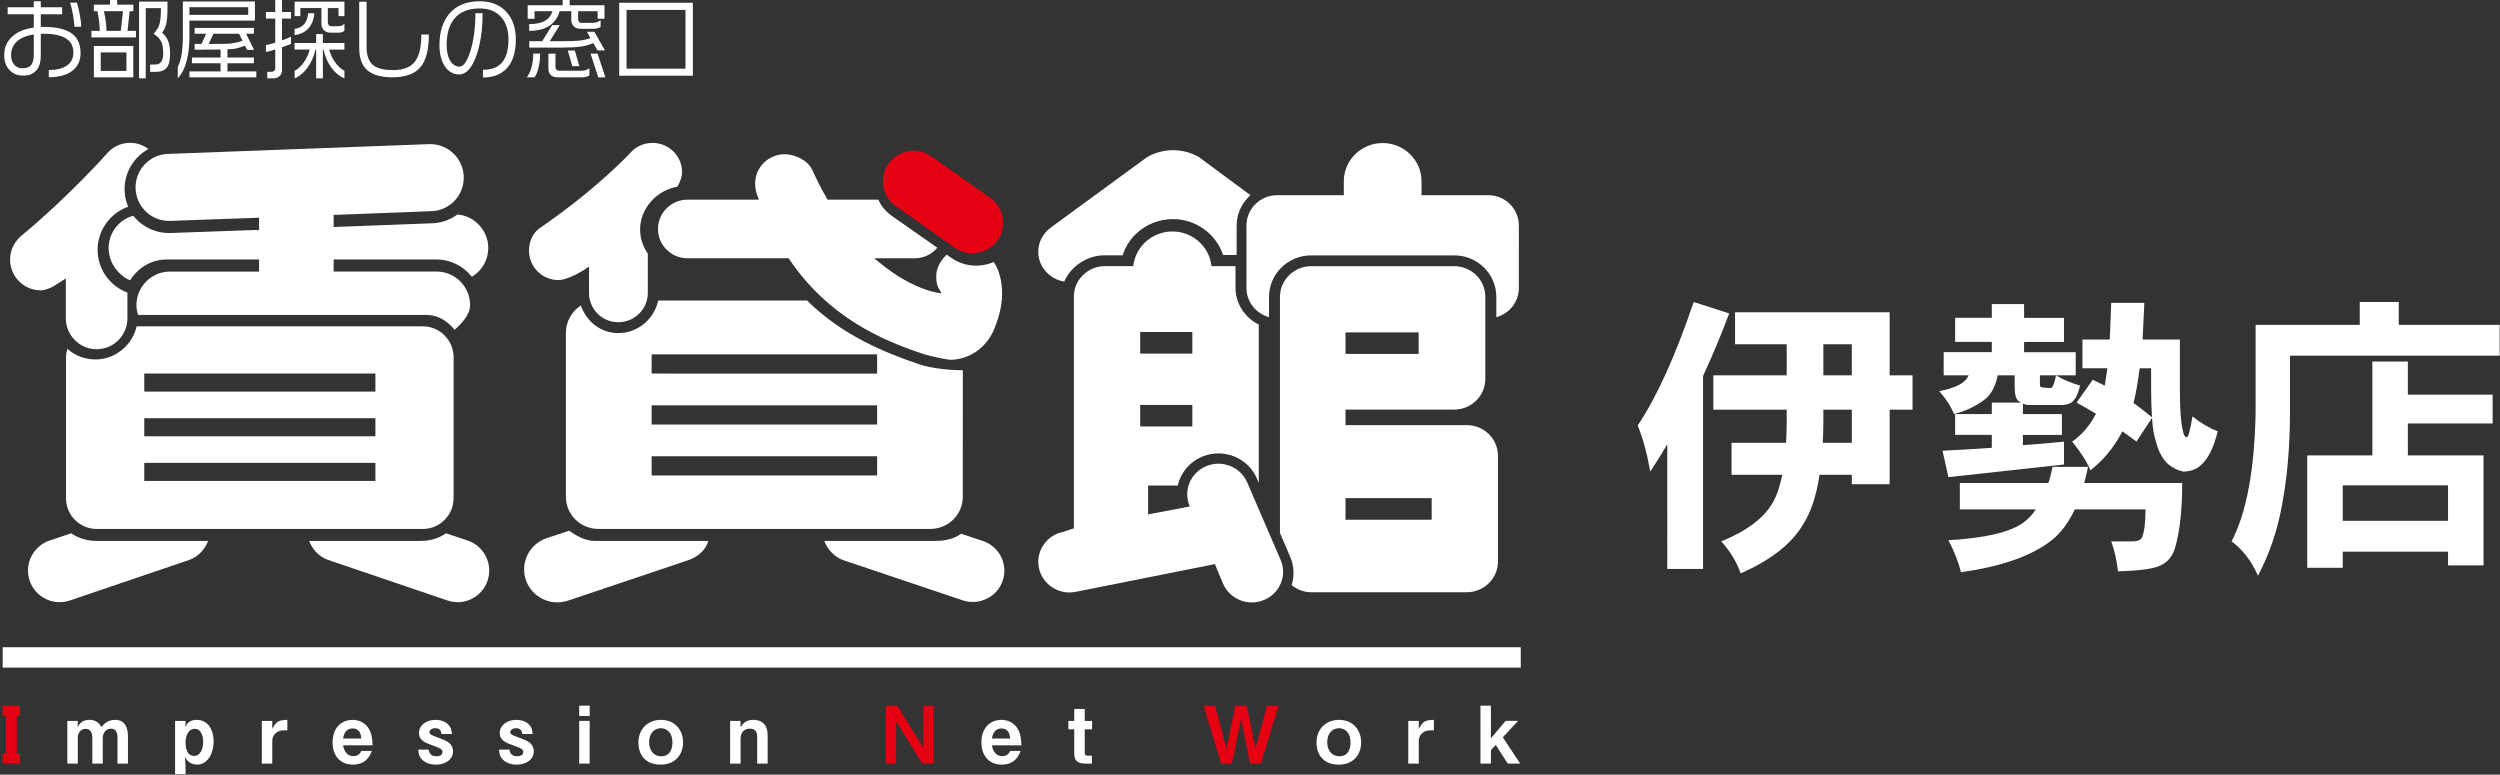 <?xml version="1.0" encoding="utf-8"?>
<!-- Generator: Adobe Illustrator 14.0.0, SVG Export Plug-In . SVG Version: 6.00 Build 43363)  -->
<!DOCTYPE svg PUBLIC "-//W3C//DTD SVG 1.1//EN" "http://www.w3.org/Graphics/SVG/1.1/DTD/svg11.dtd">
<svg version="1.1" id="レイヤー_2" xmlns="http://www.w3.org/2000/svg" xmlns:xlink="http://www.w3.org/1999/xlink" x="0px"
	 y="0px" width="213px" height="66px" viewBox="0 0 213 66" style="enable-background:new 0 0 213 66;" xml:space="preserve">
<rect x="0" y="0" width="213" height="66" fill="#333333" stroke="none"/>
<g>
	<g>
		<path style="fill:#E50012;" d="M76.32,17.558c-1.176-0.829-1.454-2.454-0.614-3.619c0.403-0.566,1.009-0.942,1.7-1.062
			c0.689-0.111,1.381,0.044,1.951,0.449l5.013,3.536c1.178,0.829,1.452,2.457,0.616,3.622c-0.837,1.167-2.475,1.441-3.653,0.612
			L76.32,17.558z"/>
		<g>
			<path style="fill:#FFFFFF;" d="M102.169,13.399c-0.67-0.391-1.441-0.604-2.226-0.604c-0.79,0-1.559,0.213-2.229,0.604
				c-0.094,0.067-8.235,6.028-8.235,6.024c-0.646,0.497-1.02,1.234-1.02,2.03c0,1.259,0.946,2.327,2.212,2.538
				c0.57-1.322,1.965-2.239,3.446-2.239h1.531c0.21-0.666,0.583-1.28,1.088-1.777c0.852-0.842,1.992-1.308,3.206-1.308
				c1.937,0,3.672,1.257,4.267,3.06h1.153V19.21c0-0.988,0.433-1.911,1.174-2.582L102.169,13.399z"/>
			<path style="fill:#FFFFFF;" d="M128.641,17.384c-0.492-0.484-1.152-0.754-1.854-0.754h-5.529h-0.143v-0.14v-1.04
				c0-0.878-0.346-1.692-0.969-2.306c-0.629-0.617-1.459-0.957-2.346-0.957c-0.881,0-1.711,0.34-2.338,0.957
				c-0.625,0.614-0.969,1.428-0.969,2.306v1.04v0.14h-0.141h-5.533c-0.699,0-1.359,0.27-1.854,0.754
				c-0.495,0.491-0.765,1.137-0.765,1.826v5.341c0,1.153,0.801,2.162,1.92,2.469v-1.723c0-1.951,1.611-3.539,3.596-3.539h12.176
				c0.959,0,1.863,0.368,2.545,1.038c0.678,0.668,1.051,1.557,1.051,2.5v1.729c1.121-0.307,1.918-1.316,1.918-2.475V19.21
				C129.406,18.521,129.135,17.875,128.641,17.384z"/>
			<path style="fill:#FFFFFF;" d="M109.107,47.701l-2.846-6.603c-0.57-1.323-2.135-1.943-3.484-1.384
				c-1.32,0.55-1.961,2.01-1.45,3.324l0.042,0.112l-0.122,0.025l-3.309,0.626l-0.121,0.022v-0.123v-2.23v-0.103h0.1h2.428
				c0.249-1.104,1.019-2.02,2.08-2.462c1.805-0.751,3.896,0.079,4.661,1.854l0.162,0.387V27.651
				c-1.207-0.595-1.984-1.809-1.984-3.121v-1.857h-1.955h-0.09l-0.01-0.09c-0.219-1.629-1.644-2.862-3.319-2.862
				c-1.679,0-3.105,1.232-3.325,2.862l-0.01,0.09h-0.088h-2.311c-0.714,0-1.384,0.267-1.886,0.764
				c-0.501,0.489-0.777,1.141-0.777,1.838v19.659v0.088l-0.084,0.015l-0.792,0.27c-0.698,0.134-1.299,0.518-1.698,1.101
				c-0.399,0.575-0.545,1.271-0.407,1.953c0.129,0.686,0.53,1.274,1.119,1.667c0.587,0.389,1.295,0.537,1.995,0.401l11.799-2.35
				l0.082-0.02l0.033,0.078l0.668,1.598c0.278,0.643,0.793,1.138,1.45,1.401c0.658,0.261,1.383,0.257,2.033-0.017
				c0.656-0.272,1.166-0.775,1.432-1.42C109.393,49.05,109.387,48.346,109.107,47.701z M97.144,28.288h4.443v1.838h-4.443V28.288z
				 M97.144,34.498h4.443v1.836h-4.443V34.498z"/>
			<path style="fill:#FFFFFF;" d="M126.85,36.987c-0.5-0.49-1.168-0.767-1.879-0.767h-10.232h-0.102v-0.1v-1.12v-0.104h0.102h9.154
				c1.467,0,2.656-1.174,2.656-2.615v-6.984c0-0.7-0.27-1.358-0.773-1.851c-0.504-0.493-1.172-0.767-1.883-0.767h-12.176
				c-0.711,0-1.383,0.274-1.883,0.767c-0.502,0.493-0.781,1.156-0.781,1.851v20.112c0.082,0.19,0.883,2.062,0.883,2.06
				c0.318,0.746,0.359,1.59,0.115,2.385c0.49,0.396,1.064,0.604,1.666,0.604h13.254c1.467,0,2.656-1.175,2.656-2.616V38.84
				C127.627,38.141,127.354,37.484,126.85,36.987z M114.637,28.319h6.234v1.836h-6.234V28.319z M121.979,44.279h-7.342v-1.84h7.342
				V44.279z"/>
		</g>
		<g>
			<path style="fill:#FFFFFF;" d="M78.396,31.063c-2.878-0.967-6.577-2.433-9.637-5.459H56.074c-0.32,1.564-1.728,2.776-3.399,2.776
				c-1.514,0-2.717-1.005-3.183-2.35c-0.771,0.487-1.276,1.348-1.276,2.327v13.971c0,1.515,1.236,2.736,2.761,2.736h28.29
				c1.527,0,2.762-1.222,2.762-2.736l0.004-10.782C80.853,31.542,79.346,31.379,78.396,31.063z M55.518,30.19H74.73v1.638H55.518
				V30.19z M74.73,40.509H55.518v-1.636H74.73V40.509z M74.73,36.17H55.518v-1.637H74.73V36.17z"/>
			<path style="fill:#FFFFFF;" d="M57.709,15.908c0.265-0.447,0.403-0.869,0.403-1.238c0-0.668-0.261-1.293-0.735-1.767
				c-0.478-0.47-1.109-0.727-1.78-0.727c-0.699,0-1.347,0.271-1.821,0.769c-0.027,0.029-2.726,3.006-7.791,6.492
				c-0.572,0.395-0.915,1.116-0.915,1.928c0,0.667,0.263,1.295,0.738,1.765c0.474,0.473,1.106,0.731,1.78,0.731
				c0.649,0,1.7-0.562,2.22-0.892l0.215-0.148l0.161-0.105v0.188v0.138c0.029,0.057,0.04,0.131,0,0.209v1.706
				c0,0.673,0.265,1.301,0.737,1.775c0.47,0.464,1.095,0.721,1.754,0.721c1.392,0,2.519-1.122,2.519-2.496V21.61
				c-0.426-0.616-0.658-1.33-0.658-2.065C54.536,17.79,55.928,16.205,57.709,15.908z"/>
			<path style="fill:#FFFFFF;" d="M85.149,23.367c-0.128-0.454-0.284-0.731-0.48-1.046c-1.189,0.516-2.567,0.386-3.618-0.351
				l-0.395-0.273c-0.554,0.53-0.888,1.188-0.888,1.782c0,0.421,0.015,0.727,0.205,1.074l0.143,0.257l0.1,0.182l-0.211-0.032
				l-0.284-0.05c-0.085-0.015-2.138-0.372-4.708-2.473l-0.305-0.249l-0.219-0.182h0.284h0.396h2.759c0.756,0,1.454-0.33,1.93-0.898
				l-3.803-2.663l0,0l-0.019-0.015c-0.57-0.398-0.95-0.852-1.205-1.42h-4.178H70.57h-0.063l-0.027-0.048l-0.042-0.073
				c-0.44-0.762-0.852-1.571-1.23-2.406c-0.38-0.84-1.493-1.341-2.35-1.341c-0.674,0-1.305,0.257-1.784,0.727
				c-0.472,0.472-0.737,1.099-0.737,1.769c0,0.226,0.044,0.587,0.117,0.802c0.015,0.042,0.031,0.088,0.042,0.129
				c0.015,0.042,0.029,0.082,0.042,0.119l0.067,0.188l0.05,0.134h-0.146h-0.201h-5.729c-0.67,0-1.306,0.261-1.78,0.733
				c-0.476,0.47-0.737,1.101-0.737,1.765c0,0.666,0.261,1.297,0.739,1.767c0.472,0.474,1.107,0.731,1.778,0.731h8.48h0.077h0.055
				l0.029,0.046l0.046,0.063c3.319,4.886,7.806,6.853,11.342,8.025c0.848,0.278,2.214,0.51,2.323,0.516
				c1.648,0,3.133-1.038,3.789-2.642C85.425,26.272,85.562,24.795,85.149,23.367z"/>
			<path style="fill:#FFFFFF;" d="M48.491,45.216c-0.4,0.133-1.917,0.636-1.917,0.636c-1.479,0.497-2.271,2.1-1.771,3.563
				c0.501,1.467,2.111,2.257,3.59,1.76l10.174-3.423c0.859-0.29,1.523-0.812,1.792-1.666h-9.709
				C49.88,46.086,49.12,45.666,48.491,45.216z"/>
			<path style="fill:#FFFFFF;" d="M85.295,47.441c-0.317-0.642-0.867-1.12-1.548-1.347l-1.856-0.619
				c-0.648,0.451-1.396,0.61-2.175,0.61h-9.489c0.286,0.739,0.879,1.389,1.621,1.64l10.17,3.422
				c0.684,0.225,1.412,0.181,2.053-0.139c0.648-0.313,1.128-0.858,1.358-1.531C85.661,48.801,85.612,48.081,85.295,47.441z"/>
		</g>
		<g>
			<path style="fill:#FFFFFF;" d="M9.194,12.986c-0.086,0.115-3.359,3.783-7.361,7.089c-0.617,0.512-0.974,1.255-0.974,2.04
				c0,0.702,0.271,1.358,0.769,1.853c0.493,0.499,1.153,0.769,1.853,0.769c0.278,0,0.652-0.123,1.059-0.338l1.07-0.675v0.238v3.167
				c0,0.702,0.276,1.355,0.771,1.854c0.495,0.495,1.155,0.769,1.854,0.769c1.444,0,2.62-1.176,2.62-2.623v-2.204
				c-1.339-0.491-2.321-1.708-2.506-3.139c-0.021-0.169-0.034-0.338-0.034-0.51c0-1.64,1.063-3.121,2.603-3.664
				c-0.196-0.466-0.305-0.971-0.305-1.508c0-1.422,0.796-2.736,2.034-3.411c-0.449-0.334-0.988-0.524-1.552-0.524
				C10.368,12.169,9.7,12.459,9.194,12.986z"/>
			<path style="fill:#FFFFFF;" d="M6.067,45.435c-0.391,0.132-1.855,0.624-1.855,0.624c-1.405,0.479-2.159,2.014-1.683,3.419
				c0.476,1.406,2.005,2.162,3.411,1.687l10.172-3.455c0.744-0.253,1.335-0.878,1.623-1.623H8.241
				C7.473,46.086,6.706,45.888,6.067,45.435z"/>
			<path style="fill:#FFFFFF;" d="M39.858,46.059l-1.857-0.624c-0.647,0.459-1.395,0.651-2.172,0.651h-9.493
				c0.288,0.745,0.879,1.37,1.623,1.623l10.172,3.455c1.403,0.476,2.932-0.28,3.409-1.687
				C42.019,48.072,41.265,46.537,39.858,46.059z"/>
			<path style="fill:#FFFFFF;" d="M39.002,18.279l-0.04-0.004L38.934,18.3c-0.656,0.478-1.439,0.729-2.269,0.729
				c-0.004,0-8.087,0.307-8.087,0.307l-0.153,0.006v-0.146v-0.748V18.31l0.14-0.004l8.219-0.316
				c1.531-0.065,2.727-1.322,2.727-2.853c0-0.763-0.297-1.481-0.836-2.018c-0.539-0.539-1.255-0.84-2.016-0.84
				c-0.05,0-0.096,0.002-0.138,0.002l-22.117,0.829c-0.76,0-1.479,0.295-2.016,0.836c-0.541,0.539-0.838,1.255-0.838,2.02
				c0,0.763,0.297,1.481,0.838,2.02c0.537,0.539,1.255,0.835,2.014,0.835c0.031,0,0.056,0,0.083,0c-0.004,0,3.716-0.135,3.716-0.135
				l2.559-0.088l0.841-0.032l0.238-0.008c0.031,0,0.059-0.002,0.083-0.008v0.006l0.149-0.011v0.152v0.746v0.138l-0.138,0.008
				l0.106,0.094l-0.004,0.002c-0.036,0-0.088,0.002-0.092,0.002l-0.01-0.099l-7.534,0.268c-1.118,0-2.183-0.487-2.922-1.33
				c-0.021-0.027-0.05-0.061-0.075-0.092l-0.044-0.054c0-0.002-0.067,0.019-0.067,0.019c-1.203,0.355-2.037,1.483-2.037,2.736
				c0,1.015,0.543,1.977,1.456,2.565l0.006,0.002l0.004,0.002L11,23.843l0.083,0.037l0.05-0.073
				c0.333-0.514,1.301-1.703,3.139-1.703h7.653h0.145v0.145v0.751v0.138h-0.145H14.48c-0.762,0-1.479,0.301-2.018,0.838
				c-0.539,0.543-0.838,1.26-0.838,2.024c0,0.234,0.042,0.491,0.117,0.758l0.021,0.073h0.078h24.217h0.215
				c1.028,0,1.767,0.455,2.457,1.255v0.01c0.599-0.526,1.322-1.274,1.322-2.097c0-0.767-0.294-1.485-0.835-2.024
				c-0.535-0.537-1.253-0.838-2.016-0.838h-8.628h-0.146v-0.138V22.25v-0.145h0.146H37.2c1.13,0,2.202,0.516,2.949,1.408
				l0.057,0.067l0.077-0.048c0.815-0.516,1.318-1.433,1.318-2.396C41.601,19.663,40.46,18.408,39.002,18.279z"/>
			<path style="fill:#FFFFFF;" d="M37.872,28.572c-0.497-0.497-1.152-0.769-1.849-0.769H11.644
				c-0.376,1.619-1.826,2.822-3.503,2.822c-0.911,0-1.746-0.326-2.398-0.904c-0.061,0.211-0.121,0.458-0.121,0.748v11.973
				c0,0.702,0.27,1.361,0.767,1.856c0.495,0.495,1.155,0.769,1.853,0.769h27.782c1.444,0,2.622-1.178,2.622-2.625v-12.01
				C38.645,29.733,38.369,29.069,37.872,28.572z M12.292,31.824h19.692v1.539H12.292V31.824z M31.984,40.977H12.292v-1.539h19.692
				V40.977z M31.984,37.169H12.292v-1.538h19.692V37.169z"/>
		</g>
	</g>
	<g>
		<path style="fill:#FFFFFF;" d="M6.865,4.528c0,0.64-0.236,1.141-0.704,1.504C5.693,6.396,5.025,6.58,4.156,6.58V5.967
			c0.654,0,1.166-0.127,1.537-0.378c0.372-0.252,0.558-0.625,0.558-1.12c0-1.061-0.84-1.593-2.521-1.593L3.475,2.885v1.884
			c0,0.501-0.114,0.896-0.344,1.186C2.872,6.281,2.489,6.443,1.986,6.443c-0.51,0-0.913-0.171-1.208-0.511
			c-0.28-0.32-0.42-0.733-0.42-1.243c0-0.63,0.226-1.151,0.675-1.564C1.482,2.713,2.097,2.454,2.878,2.35V1.218H0.653V0.619h2.225
			v-0.51h0.597v0.51h1.82v0.599h-1.82V2.3l0.24-0.008c1.026,0,1.792,0.165,2.302,0.495C6.583,3.146,6.865,3.726,6.865,4.528z
			 M2.878,4.642V2.935c-0.631,0.096-1.109,0.294-1.439,0.6S0.943,4.229,0.943,4.708c0,0.345,0.096,0.621,0.286,0.825
			c0.173,0.188,0.393,0.284,0.658,0.284c0.366,0,0.621-0.092,0.769-0.278C2.802,5.355,2.878,5.057,2.878,4.642z M6.919,2.279H6.334
			c0-0.259-0.042-0.61-0.122-1.055C6.134,0.779,6.05,0.447,5.967,0.228h0.581c0.086,0.236,0.167,0.57,0.249,1.007
			S6.919,2.02,6.919,2.279z"/>
		<path style="fill:#FFFFFF;" d="M9.983,0v0.395h1.375v0.558h-0.313l-0.18,1.676h0.719v0.557H7.788V2.628H8.5
			c0-0.234-0.021-0.51-0.061-0.832c-0.039-0.32-0.087-0.6-0.142-0.844H7.997V0.395h1.375V0H9.983z M11.358,3.92v2.667H7.997V3.92
			H11.358z M8.582,6.042h2.191V4.463H8.582V6.042z M9.071,2.628h1.222l0.186-1.676H8.847C8.908,1.18,8.96,1.458,9.004,1.782
			C9.05,2.108,9.071,2.388,9.071,2.628z M14.27,0.136v0.553c0,0.589-0.033,1.036-0.104,1.341c-0.069,0.305-0.19,0.554-0.359,0.748
			c0.24,0.205,0.414,0.443,0.52,0.712c0.109,0.27,0.164,0.637,0.164,1.107c0,0.549-0.099,0.939-0.292,1.176
			C14,6.007,13.699,6.125,13.29,6.125h-0.501V5.498h0.441c0.215,0,0.38-0.075,0.497-0.224c0.117-0.15,0.177-0.388,0.177-0.718
			c0-0.43-0.054-0.76-0.163-0.997c-0.109-0.234-0.326-0.463-0.65-0.687c0.255-0.27,0.422-0.545,0.501-0.827s0.119-0.731,0.119-1.352
			h-1.293v5.982h-0.57v-6.54H14.27z"/>
		<path style="fill:#FFFFFF;" d="M21.72,0.123v1.634h-5.582v1.42c0,0.715-0.071,1.356-0.215,1.926
			c-0.163,0.668-0.422,1.19-0.777,1.571v-0.98c0.15-0.265,0.259-0.626,0.33-1.086c0.068-0.459,0.104-0.94,0.104-1.446V0.123H21.72z
			 M16.139,1.266h5.009V0.612h-5.009V1.266z M21.632,2.381v0.491h-0.667l0.681,1.376h-0.591L20.868,3.89
			C20.594,4,20.352,4.077,20.145,4.125c-0.207,0.045-0.461,0.071-0.767,0.071V4.9h2.254v0.489h-2.254v0.695h2.462v0.503h-5.698
			V6.084h2.651V5.389h-2.44V4.9h2.44V4.219c-0.23,0-0.627,0.002-1.191,0.008c-0.564,0.004-0.902,0.006-1.017,0.006V3.743h0.583
			l0.396-0.871h-0.979V2.381H21.632z M17.777,3.743c0.848,0,1.34-0.002,1.475-0.009c0.549-0.025,1.019-0.112,1.407-0.263
			l-0.292-0.599h-2.178L17.777,3.743z"/>
		<path style="fill:#FFFFFF;" d="M24.024,0v1.025h0.771v0.558h-0.771v1.858c0.234-0.083,0.37-0.133,0.403-0.15
			c0.097-0.04,0.217-0.094,0.368-0.165v0.616l-0.771,0.284v1.966c0,0.194-0.067,0.357-0.2,0.486
			c-0.134,0.13-0.297,0.195-0.491,0.195h-0.562V6.116h0.382c0.086,0,0.157-0.029,0.213-0.088c0.059-0.056,0.086-0.125,0.086-0.205
			V4.217c-0.104,0.032-0.236,0.069-0.397,0.117c-0.159,0.048-0.29,0.08-0.397,0.094V3.841c0.111-0.019,0.236-0.048,0.376-0.086
			c0.14-0.038,0.278-0.075,0.417-0.114V1.583h-0.794V1.025h0.794V0H24.024z M29.346,0.142v1.233h-0.503V0.685H27.93v1.224
			c0,0.094,0.029,0.172,0.09,0.234c0.061,0.063,0.144,0.094,0.249,0.094h0.526c0.111,0,0.211-0.017,0.303-0.048
			c0.089-0.034,0.171-0.092,0.249-0.175v0.604c-0.125,0.108-0.292,0.165-0.497,0.165h-0.721c-0.215,0-0.393-0.071-0.533-0.213
			c-0.14-0.143-0.211-0.322-0.211-0.541V0.685h-1.796v0.689H25.1V0.142H29.346z M26.783,1.132c-0.04,0.495-0.184,0.896-0.435,1.205
			c-0.288,0.361-0.706,0.581-1.249,0.66V2.464c0.363-0.054,0.639-0.192,0.823-0.415c0.184-0.222,0.294-0.527,0.33-0.917H26.783z
			 M27.508,2.901v0.764h1.838v0.558h-1.297c0.1,0.391,0.268,0.75,0.5,1.078c0.231,0.33,0.497,0.575,0.798,0.733V6.68
			c-0.461-0.201-0.854-0.535-1.178-1.005c-0.286-0.424-0.487-0.907-0.608-1.452h-0.052v2.451h-0.572V4.223h-0.058
			c-0.122,0.545-0.326,1.028-0.617,1.452c-0.319,0.47-0.708,0.804-1.161,1.005V6.034c0.294-0.158,0.556-0.401,0.785-0.725
			c0.23-0.324,0.397-0.687,0.501-1.086H25.1V3.666h1.836V2.901H27.508z"/>
		<path style="fill:#FFFFFF;" d="M36.54,2.941c0,1.264-0.232,2.181-0.695,2.755c-0.485,0.593-1.287,0.89-2.41,0.89
			c-0.957,0-1.669-0.198-2.133-0.596c-0.464-0.395-0.696-1.032-0.696-1.911V0.15h0.626v3.862c0,0.763,0.211,1.295,0.635,1.594
			c0.342,0.244,0.881,0.367,1.612,0.367c0.867,0,1.487-0.236,1.861-0.708c0.372-0.472,0.56-1.247,0.56-2.325H36.54z"/>
		<path style="fill:#FFFFFF;" d="M43.948,3.359c0,1.063-0.242,1.869-0.729,2.418c-0.485,0.549-1.174,0.823-2.068,0.823V5.946
			c0.74,0,1.285-0.213,1.64-0.643c0.355-0.428,0.532-1.08,0.532-1.957c0-0.783-0.205-1.408-0.614-1.878
			c-0.438-0.497-1.055-0.748-1.849-0.748c-0.978,0-1.702,0.303-2.176,0.905c-0.42,0.528-0.629,1.266-0.629,2.211
			c0,0.547,0.1,0.992,0.298,1.331c0.199,0.338,0.466,0.507,0.798,0.507c0.34,0,0.643-0.426,0.913-1.28
			c0.292-0.913,0.441-2.003,0.441-3.271h0.612c0,1.408-0.177,2.613-0.531,3.615c-0.38,1.069-0.866,1.602-1.46,1.602
			c-0.514,0-0.923-0.231-1.228-0.695s-0.455-1.067-0.455-1.811c0-1.092,0.265-1.965,0.8-2.62c0.599-0.737,1.477-1.106,2.636-1.106
			c0.942,0,1.69,0.294,2.241,0.879C43.673,1.575,43.948,2.367,43.948,3.359z"/>
		<path style="fill:#FFFFFF;" d="M46.019,4.566c0,0.435-0.044,0.833-0.136,1.197c-0.089,0.366-0.205,0.64-0.344,0.825h-0.652
			c0.165-0.211,0.299-0.495,0.397-0.858c0.1-0.361,0.15-0.75,0.15-1.164H46.019z M48.538,0v0.449h2.966v1.147h-0.585V0.952h-1.661
			V1.64c0,0.205,0.103,0.307,0.307,0.307h0.936c0.119,0,0.238-0.019,0.355-0.056c0.117-0.038,0.224-0.094,0.317-0.169V2.3
			c-0.194,0.104-0.405,0.156-0.635,0.156L49.4,2.45c-0.201,0-0.372-0.07-0.514-0.208c-0.142-0.14-0.213-0.315-0.213-0.524V0.952
			h-0.994c-0.135,0.5-0.396,0.893-0.783,1.181c-0.445,0.33-1.049,0.495-1.811,0.495V2.055c0.598,0,1.063-0.104,1.4-0.313
			c0.29-0.184,0.486-0.447,0.587-0.79h-1.529v0.644h-0.585V0.449h2.98V0H48.538z M47.693,2.141l-0.854,1.37h0.84
			c0.798,0,1.362-0.017,1.694-0.052c0.333-0.036,0.644-0.106,0.932-0.217l-0.299-0.531h0.637l0.898,1.583h-0.637L50.553,3.67
			c-0.33,0.146-0.691,0.246-1.082,0.303c-0.393,0.054-0.976,0.083-1.749,0.083h-2.628V3.511h1.101l0.853-1.37H47.693z M47.326,4.57
			v1.15c0,0.082,0.027,0.153,0.081,0.216c0.054,0.062,0.127,0.091,0.217,0.091h1.953c0.236,0,0.447-0.069,0.637-0.208v0.612
			c-0.079,0.047-0.173,0.087-0.28,0.114c-0.108,0.027-0.219,0.042-0.334,0.042h-2.11c-0.25,0-0.44-0.069-0.57-0.203
			c-0.129-0.134-0.194-0.315-0.194-0.543V4.57H47.326z M48.974,4.303l0.389,1.339h-0.6l-0.389-1.339H48.974z M50.912,4.566
			l0.665,2.022h-0.606l-0.658-2.022H50.912z"/>
		<path style="fill:#FFFFFF;" d="M59.031,0.232V6.45h-6.275V0.232H59.031z M53.383,5.853h5.021V0.844h-5.021V5.853z"/>
	</g>
	<rect x="0.229" y="55.143" style="fill:#FFFFFF;" width="129.339" height="1.737"/>
	<g>
		<g>
			<g>
				<path style="fill:#FFFFFF;" d="M10.008,65.058v-2.209c0-0.43-0.121-0.766-0.56-0.766c-0.507,0-0.691,0.479-0.691,0.766v2.209
					H7.866v-2.209c0-0.287-0.082-0.753-0.581-0.753c-0.468,0-0.656,0.453-0.656,0.696v2.266H5.737v-3.637h0.892v0.194l-0.027,0.326
					c0.154-0.244,0.377-0.609,1.021-0.609c0.614,0,0.844,0.338,1.02,0.603c0.196-0.229,0.514-0.603,1.157-0.603
					c0.825,0,1.101,0.615,1.101,1.407v2.318H10.008z"/>
				<path style="fill:#FFFFFF;" d="M16.791,65.146c-0.311,0-0.595-0.115-0.798-0.317c-0.103-0.103-0.15-0.176-0.238-0.354
					l0.054,0.692v0.797h-0.892v-4.543h0.892v0.23l-0.033,0.29c0.129-0.235,0.338-0.609,0.967-0.609c1.028,0,1.46,0.912,1.46,1.84
					C18.203,64.151,17.716,65.146,16.791,65.146z M16.586,62.096c-0.533,0-0.777,0.617-0.777,1.144c0,0.459,0.096,1.163,0.737,1.163
					c0.589,0,0.765-0.717,0.765-1.212C17.311,62.677,17.114,62.096,16.586,62.096z"/>
				<path style="fill:#FFFFFF;" d="M24.172,62.226c-0.628,0-0.973,0.433-0.973,0.877v1.955h-0.892v-3.637h0.892v0.677
					c0.366-0.655,0.541-0.745,1.285-0.766v0.894H24.172z"/>
				<path style="fill:#FFFFFF;" d="M29.229,63.502c0.033,0.184,0.169,0.921,0.886,0.921c0.163,0,0.514-0.041,0.662-0.441h0.9
					c-0.115,0.306-0.426,1.164-1.61,1.164c-0.986,0-1.729-0.656-1.729-1.9c0-1.298,0.804-1.913,1.702-1.913
					c0.602,0,1.069,0.277,1.339,0.688c0.311,0.475,0.344,0.97,0.365,1.481H29.229z M30.048,62.063c-0.664,0-0.779,0.629-0.819,0.858
					h1.548C30.756,62.354,30.493,62.063,30.048,62.063z"/>
				<path style="fill:#FFFFFF;" d="M37.139,65.146c-0.257,0-0.798-0.048-1.176-0.426c-0.211-0.209-0.292-0.393-0.332-0.852h0.892
					c0.027,0.175,0.103,0.566,0.656,0.566c0.075,0,0.522,0,0.522-0.358c0-0.248-0.184-0.33-0.758-0.533
					c-0.744-0.269-1.245-0.446-1.245-1.109c0-0.606,0.582-1.102,1.414-1.102c0.303,0,0.737,0.062,1.062,0.38
					c0.223,0.223,0.29,0.411,0.332,0.822h-0.894c-0.019-0.263-0.134-0.492-0.521-0.492c-0.359,0-0.501,0.202-0.501,0.339
					c0,0.181,0.171,0.244,0.455,0.353c0.905,0.342,0.94,0.363,1.149,0.506c0.257,0.181,0.405,0.459,0.405,0.776
					C38.599,64.726,37.929,65.146,37.139,65.146z"/>
				<path style="fill:#FFFFFF;" d="M44.021,65.146c-0.257,0-0.798-0.048-1.178-0.426c-0.209-0.209-0.291-0.393-0.33-0.852h0.892
					c0.027,0.175,0.103,0.566,0.656,0.566c0.075,0,0.52,0,0.52-0.358c0-0.248-0.182-0.33-0.756-0.533
					c-0.744-0.269-1.245-0.446-1.245-1.109c0-0.606,0.583-1.102,1.415-1.102c0.303,0,0.737,0.062,1.061,0.38
					c0.224,0.223,0.29,0.411,0.33,0.822h-0.892c-0.019-0.263-0.134-0.492-0.52-0.492c-0.359,0-0.501,0.202-0.501,0.339
					c0,0.181,0.169,0.244,0.453,0.353c0.906,0.342,0.94,0.363,1.151,0.506c0.257,0.181,0.405,0.459,0.405,0.776
					C45.481,64.726,44.811,65.146,44.021,65.146z"/>
				<path style="fill:#FFFFFF;" d="M49.348,61.001v-0.879h0.892v0.879H49.348z M49.348,65.058v-3.637h0.892v3.637H49.348z"/>
				<path style="fill:#FFFFFF;" d="M56.278,65.146c-1.408,0-1.886-0.988-1.886-1.88c0-1.209,0.871-1.934,1.905-1.934
					c1.211,0,1.901,0.866,1.901,1.922C58.198,64.185,57.63,65.146,56.278,65.146z M56.297,62.042c-0.499,0-0.992,0.392-0.992,1.19
					c0,0.688,0.378,1.202,1.02,1.202c0.84,0,0.967-0.742,0.967-1.195C57.291,62.407,56.798,62.042,56.297,62.042z"/>
				<path style="fill:#FFFFFF;" d="M64.512,65.058v-2.299c0-0.405-0.169-0.676-0.616-0.676c-0.364,0-0.798,0.183-0.798,0.851v2.124
					h-0.892v-3.637h0.892v0.556c0.143-0.25,0.381-0.645,1.088-0.645c0.773,0,1.218,0.462,1.218,1.286v2.439H64.512z"/>
				<path style="fill:#E50012;" d="M78.573,65.058l-2.224-3.593v3.593h-0.88v-4.936h0.974l2.225,3.591v-3.591h0.879v4.936H78.573z"
					/>
				<path style="fill:#FFFFFF;" d="M84.509,63.502c0.034,0.184,0.169,0.921,0.886,0.921c0.163,0,0.514-0.041,0.662-0.441h0.898
					c-0.115,0.306-0.426,1.164-1.608,1.164c-0.986,0-1.729-0.656-1.729-1.9c0-1.298,0.804-1.913,1.702-1.913
					c0.602,0,1.067,0.277,1.339,0.688c0.311,0.475,0.344,0.97,0.365,1.481H84.509z M85.326,62.063c-0.662,0-0.777,0.629-0.817,0.858
					h1.548C86.036,62.354,85.773,62.063,85.326,62.063z"/>
				<path style="fill:#FFFFFF;" d="M92.419,62.136v2.01c0,0.163,0.067,0.236,0.222,0.236h0.387v0.676H92.48
					c-0.71,0-0.955-0.283-0.955-0.858v-2.063h-0.499v-0.715h0.499v-1.021h0.894v1.021h0.629v0.715H92.419z"/>
				<path style="fill:#E50012;" d="M107.428,65.058h-0.92l-0.771-3.775l-0.771,3.775h-0.921l-1.512-4.936h1l0.969,3.699l0.747-3.699
					h0.975l0.743,3.683l0.974-3.683h1L107.428,65.058z"/>
				<path style="fill:#FFFFFF;" d="M114.053,65.146c-1.406,0-1.887-0.988-1.887-1.88c0-1.209,0.871-1.934,1.906-1.934
					c1.211,0,1.9,0.866,1.9,1.922C115.973,64.185,115.404,65.146,114.053,65.146z M114.072,62.042c-0.5,0-0.992,0.392-0.992,1.19
					c0,0.688,0.377,1.202,1.021,1.202c0.836,0,0.965-0.742,0.965-1.195C115.066,62.407,114.572,62.042,114.072,62.042z"/>
				<path style="fill:#FFFFFF;" d="M128.459,65.058l-1.021-1.59l-0.412,0.441v1.148h-0.891v-4.936h0.891v2.782l1.252-1.483h1.066
					l-1.305,1.398l1.48,2.238H128.459z"/>
			</g>
			<polygon style="fill:#E50012;" points="1.708,60.968 1.708,60.122 0.229,60.122 0.229,60.968 0.52,60.968 0.52,64.204 
				0.229,64.204 0.229,65.047 1.708,65.047 1.708,64.204 1.432,64.204 1.432,60.968 			"/>
		</g>
		<path style="fill:#FFFFFF;" d="M121.854,62.226c-0.627,0-0.973,0.433-0.973,0.877v1.955h-0.895v-3.637h0.895v0.677
			c0.363-0.655,0.541-0.745,1.285-0.766v0.894H121.854z"/>
	</g>
</g>
<g>
	<path style="fill:#FFFFFF;" d="M147.327,26.705c-0.7,1.875-1.45,3.649-2.225,5.324v16.446h-3.05V37.852
		c-0.475,0.801-0.949,1.575-1.449,2.324c-0.275-1.549-0.625-2.849-1.074-3.924c1.6-2.374,3.199-5.873,4.773-10.522L147.327,26.705z
		 M160.998,26.605v5.374h1.95v2.924h-1.95v6.349h-3.224v-0.8h-2.749c-0.275,1.824-0.75,3.225-1.4,4.225
		c-0.975,1.649-2.749,3.049-5.323,4.174c-0.325-0.95-0.875-1.875-1.649-2.725c2.199-0.9,3.648-2,4.398-3.324
		c0.35-0.6,0.6-1.399,0.801-2.35h-4.324v-2.725h4.648c0.025-0.549,0.05-1.149,0.05-1.749v-1.075h-6.249v-2.924h6.249v-2.649h-4.399
		v-2.724H160.998z M155.35,35.978c0,0.625-0.024,1.2-0.05,1.749h2.475v-2.824h-2.425V35.978z M155.35,31.979h2.425v-2.649h-2.425
		V31.979z"/>
	<path style="fill:#FFFFFF;" d="M169.703,27.08v-1.175h2.749v1.175h3.399v2.05h-3.399v0.875h4.399v1.975h-3.05v0.875
		c0,0.15,0.3,0.2,0.925,0.2c0.15,0,0.3-0.35,0.449-1.075c0.525,0.325,1.2,0.625,2.051,0.875c-0.15,0.6-0.326,1-0.525,1.225
		c-0.15,0.25-0.475,0.375-0.925,0.425h-2.85c-0.225,0-0.425-0.024-0.575-0.125v0.899h3.324v1.775h-3.324v0.875
		c1.1-0.076,2.275-0.176,3.5-0.301v1.949l-9.848,1.075l-0.5-2.249c1.25-0.051,2.648-0.15,4.199-0.25v-1.1h-3.125v-1.775h3.125
		v-0.975h2.523c-0.1-0.025-0.174-0.074-0.225-0.125c-0.25-0.15-0.35-0.575-0.35-1.324v-0.875h-1.449
		c-0.201,0.975-0.575,1.675-1.125,2.074c-0.75,0.575-1.625,0.975-2.6,1.225c-0.25-0.649-0.675-1.299-1.25-1.949
		c0.975-0.2,1.65-0.45,2.05-0.775c0.2-0.15,0.351-0.35,0.45-0.575h-2.125v-1.975h4.1v-0.875h-3.125v-2.05H169.703z M174.526,41.151
		c0.149-0.45,0.25-0.899,0.351-1.375h3.023c-0.1,0.5-0.225,0.976-0.324,1.375h8.348c0,2.274-0.199,4.099-0.6,5.499
		c-0.2,0.699-0.6,1.199-1.15,1.475c-0.549,0.324-1.799,0.5-3.724,0.549c-0.101-0.949-0.3-1.799-0.575-2.549h1.75
		c0.525,0,0.824-0.125,0.899-0.4c0.175-0.449,0.274-1.225,0.274-2.324h-6.023c-0.549,1.15-1.225,2.05-1.999,2.649
		c-1.7,1.325-4.274,2.225-7.698,2.7c-0.225-0.875-0.574-1.775-1.074-2.725c3.124-0.176,5.273-0.676,6.424-1.525
		c0.399-0.299,0.725-0.649,1.023-1.1h-6.473v-2.249H174.526z M179.75,28.929c0.051-0.95,0.075-1.975,0.125-3.124h2.824
		c-0.05,1.149-0.1,2.174-0.15,3.124h3.176v4.199c0,1.649,0.074,2.799,0.225,3.424c0.074,0.475,0.199,0.699,0.35,0.699
		s0.299-0.574,0.5-1.774c0.674,0.55,1.398,0.975,2.148,1.274c-0.324,1.325-0.773,2.275-1.373,2.824c-0.4,0.4-0.926,0.6-1.551,0.6
		c-0.525-0.1-1-0.35-1.424-0.749c-0.426-0.45-0.726-1.05-0.926-1.85c-0.149-0.45-0.274-1.125-0.324-1.975v-0.05
		c-0.051-0.7-0.075-1.525-0.075-2.424v-1.75H182.3c-0.149,1.2-0.325,2.175-0.524,2.95c0.549,0.4,1.074,0.824,1.574,1.225
		c0,0.025,0.025,0.025,0.025,0.025l-0.025,0.024l-1.324,2.024c-0.4-0.3-0.801-0.6-1.2-0.875c-0.7,1.35-1.6,2.449-2.725,3.324
		c-0.3-0.75-0.825-1.549-1.55-2.449c0.85-0.6,1.525-1.399,2.025-2.374c-0.576-0.351-1.125-0.649-1.65-0.95l1.375-1.949
		c0.35,0.175,0.699,0.35,1.024,0.5c0.075-0.45,0.149-0.925,0.226-1.475h-2.125v-2.449H179.75z"/>
	<path style="fill:#FFFFFF;" d="M204.375,25.73v1.95h8.598v2.624h-17.869v4.874c0,2.85-0.227,5.474-0.676,7.848
		c-0.4,2.225-1.1,4.225-2.049,6.023c-0.551-1.249-1.301-2.225-2.25-2.924c1.275-2.424,1.949-6.073,2.049-10.947V27.68h8.873v-1.95
		H204.375z M205.15,30.804v2.824h7.223v2.45h-7.223v2.724h6.447v9.372h-3.023V47h-8.973v1.375h-3.023v-9.573h5.547v-7.998H205.15z
		 M208.574,44.375v-3.023h-8.973v3.023H208.574z"/>
</g>
</svg>
